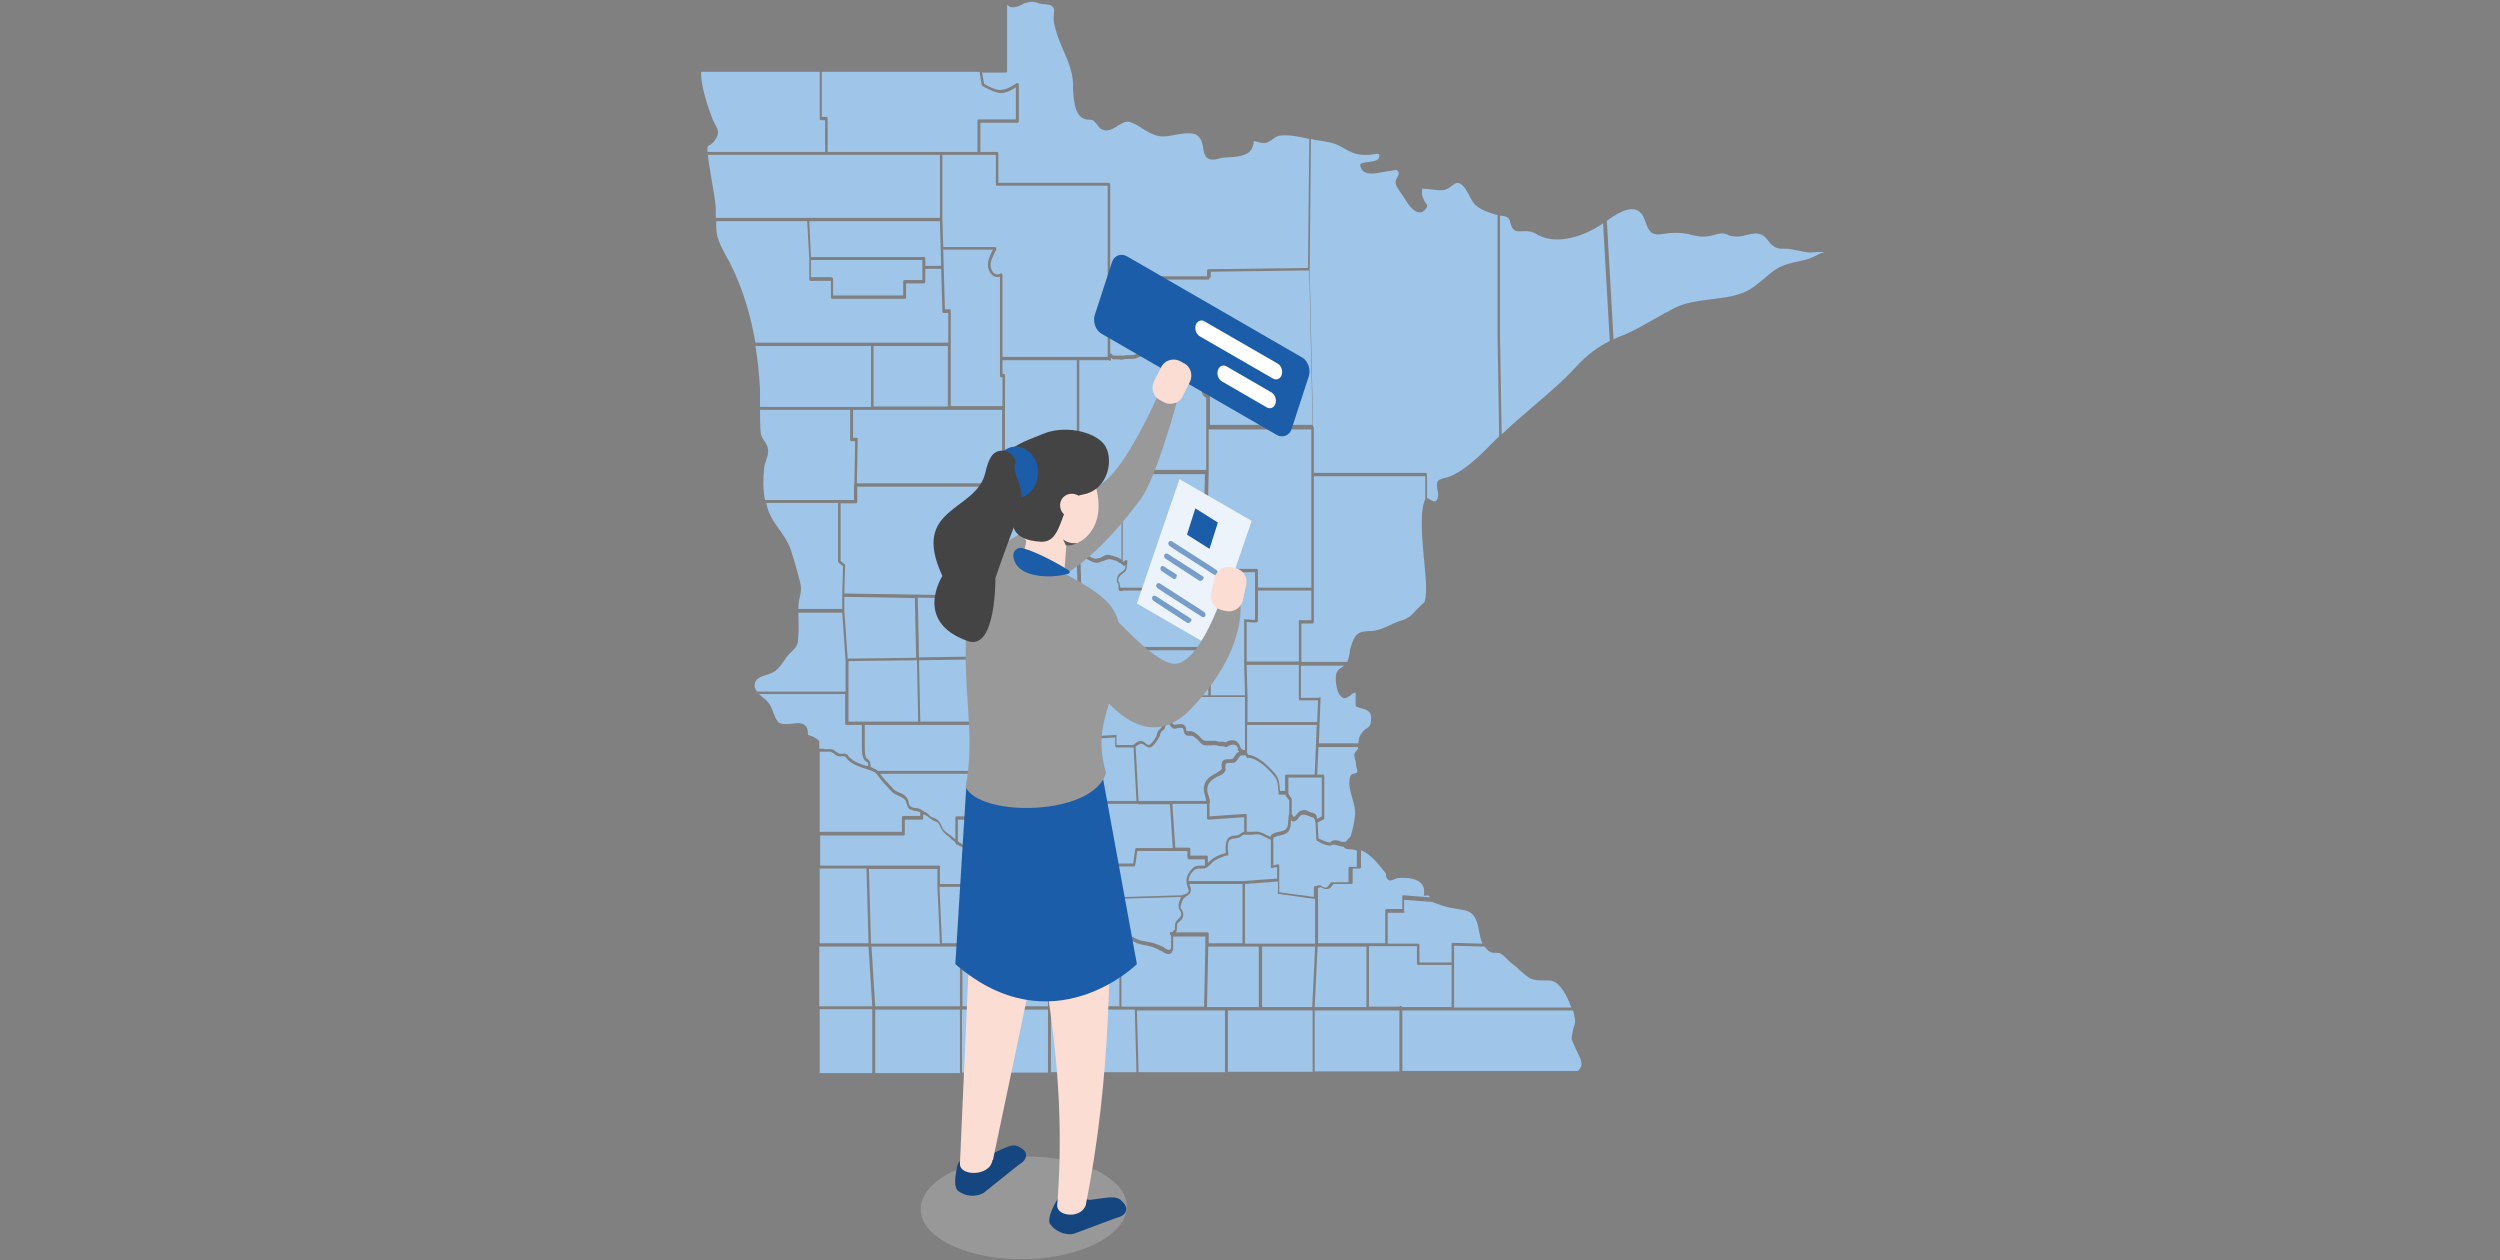<?xml version="1.0" encoding="UTF-8"?>
<svg xmlns="http://www.w3.org/2000/svg" version="1.1" xmlns:xlink="http://www.w3.org/1999/xlink" viewBox="0 0 599 302">
  <rect x="0" y="0" width="599" height="302" fill="#808080" stroke="none"/>
  <defs>
    <style>
      .cls-1 {
        fill: #15467f;
      }

      .cls-2 {
        fill: #9fc5e9;
      }

      .cls-3 {
        fill: #fff;
      }

      .cls-4 {
        fill: #444445;
      }

      .cls-5 {
        fill: #bbbdbf;
        fill-opacity: .4;
      }

      .cls-6 {
        fill: #fbddd3;
      }

      .cls-7 {
        fill: none;
      }

      .cls-8 {
        fill: #ecf3fb;
      }

      .cls-9 {
        fill: #779ecb;
      }

      .cls-10 {
        fill: #1c5da9;
      }

      .cls-11 {
        fill: #5a5b5c;
      }

      .cls-12 {
        clip-path: url(#clippath);
      }

      .cls-13 {
        fill: #99999a;
      }
    </style>
    <clipPath id="clippath">
      <rect class="cls-7" x="168" width="269" height="302"/>
    </clipPath>
  </defs>
  <!-- Generator: Adobe Illustrator 28.7.3, SVG Export Plug-In . SVG Version: 1.2.0 Build 164)  -->
  <g>
    <g id="Layer_1">
      <g class="cls-12">
        <g>
          <path class="cls-2" d="M202.3,143v3.4l.8,11.4,16.4-.2-.3-14.3-17-.3Z"/>
          <path class="cls-2" d="M206.9,172.9h13.1l-.3-14.7-16.4.2v14.5h3.7Z"/>
          <path class="cls-2" d="M197.7,28.8h-1c-.2,0-.3-.2-.3-.4v-11.2h-28.4c-.2,3.1,1.7,8.8,2.8,11.5.2.5.4.8.6,1.2.6,1.1,1.1,2-.1,3.7-.5.7-1,1-1.3,1.2-.4.2-.6.3-.5,1.6h28.2v-7.6h0Z"/>
          <path class="cls-2" d="M197.5,179.5c.5,0,1,0,1.6,0,.5,0,.8.3,1.2.6.3.2.6.4.9.5.1,0,.3,0,.5,0,.3,0,.5-.1.8,0,.5.1.6.3.8.6,0,0,.1.2.3.3,1.1,1.1,2.6,1.6,4,2,.1,0,.3,0,.4.1,0-.2,0-.5,0-.7,0-.2-.2-.2-.4-.4-.3-.2-.6-.4-.8-1-.3-.9-.3-1.8-.3-2.9v-4.9h-3.7c-.2,0-.3-.2-.3-.4v-7h-20.6c.3.3.7.7,1,.9.4.3.7.6,1,.9.7.8,1.1,1.8,1.4,2.7.3.8.6,1.5,1,2,.7.9,2.1.7,3.4.6,1.4-.2,2.7-.3,3.4.6.4.5.5,1.2.5,2.1.9.2,2,.7,2.7,1.5,0,0,0,.2,0,.3v1.5c.4,0,.7,0,1.1,0h0Z"/>
          <path class="cls-2" d="M196.4,226h11.7l-.5-17.9h-11.2v17.9Z"/>
          <path class="cls-2" d="M191.3,146.8v.3c0,1.7.1,3.3,0,5-.1,2.4-.3,2.7-1.5,3.9-.2.2-.4.4-.7.7-.5.5-.9,1.1-1.3,1.7-.6.9-1.2,1.7-2.1,2.4-.6.4-1.3.7-2.1.9-1.4.5-2.7.9-2.8,2.4,0,.6.2,1.1.6,1.6h21.2v-7.5l-.8-11.4h-10.5,0Z"/>
          <path class="cls-2" d="M218.1,194c-.6-.4-.7-1-.9-1.5-.1-.4-.2-.8-.5-1-.4-.4-.9-.6-1.4-.8-.6-.3-1.3-.6-1.8-1.2-.3-.3-.6-.6-.9-1-.6-.6-1.1-1.1-1.6-1.8l-.3-.4c-.3-.4-.5-.7-.7-.9h0c-.1,0-.2-.1-.3-.3-.2-.1-.5-.3-.8-.4-.5-.2-1-.3-1.5-.5-1.5-.5-3.1-1-4.3-2.2-.2-.2-.2-.3-.3-.4-.1-.2-.2-.3-.5-.4-.2,0-.4,0-.6,0-.2,0-.4.1-.7,0-.4,0-.8-.3-1.1-.6-.3-.2-.6-.4-.9-.5-.5,0-1,0-1.5,0-.4,0-.8,0-1.1,0v19.2h19.7v-3.4c0-.2.1-.4.3-.4h4.1v-.9c-.3-.1-.7-.2-1-.3-.5,0-.9-.1-1.3-.4h0Z"/>
          <path class="cls-2" d="M241.2,157.2l-.4-13.7-20.9-.3.3,14.3,21-.3Z"/>
          <path class="cls-2" d="M201.9,135.6l-1-.8c0,0-.1-.2-.1-.3v-14h-17.2c.1.4.2.9.3,1.3.6,1.9,1.6,3.4,2.7,4.9,1.1,1.5,2.2,3.1,2.9,5.1.6,1.8,1.1,3.6,1.6,5.4.2.6.3,1.3.5,1.9.5,1.8.3,2.9,0,4.1-.2.8-.3,1.6-.3,2.7h10.5v-3.4s0,0,0,0c0,0,0,0,0,0l.2-6.9h0Z"/>
          <path class="cls-2" d="M204.7,116.2h0s.2-10.5.2-10.5h-.9c-.2,0-.3-.2-.3-.4v-7.1h-21.6c0,2,0,4,.2,5.7.1.7.5,1.2.8,1.7.4.6.8,1.1.9,2,.2.9-.2,1.9-.5,2.9-.2.6-.4,1.1-.4,1.6-.3,2.6-.3,5.3.2,7.7h21.3v-3.6h0Z"/>
          <path class="cls-2" d="M199.3,66.5c.2,0,.3.2.3.4v3.9h16.8v-3.3c0-.2.1-.4.3-.4h4.3v-4.8h-26.7v4.1h4.9,0Z"/>
          <path class="cls-2" d="M302.2,200.1c-.7-.3-1.5-.2-2.3-.1h-.4c-.2,0-.4,0-.7,0,0,0-.2,0-.3,0,0,0,0,0-.2,0h0c0,0,0,0-.1,0-.3,0-.4,0-.7.3,0,0-.2.1-.3.2-.4.3-.9.3-1.3.4-.5,0-.9.1-1.3.4-.5.4-.5,2.4-.3,3.2,0,.1,0,.2,0,.3,0,0-.1.2-.2.2h-.4c-1.2.5-2.4.8-3.4,1.8-.1.1-.2.2-.4.4-.4.4-.8.8-1.4.9-.3,0-.6,0-.9,0-.5,0-1,0-1.5.4-.9.9-1.3,1.6-1.3,2.6h13.1l8.1-.6c0-.2,0-.5,0-.7,0-.7,0-1.4,0-2.1-.2,0-.5.1-.8.2-.1,0-.3,0-.4.1-.1,0-.2,0-.3-.1,0-.1,0-.3,0-.4,0-.3,0-.6,0-1,0-.1,0-.3,0-.4,0-.7,0-1.4,0-2.1,0-.4,0-.7,0-1.1s0-.6,0-1c0-.2,0-.4,0-.7-.5-.2-.9-.4-1.3-.6-.3-.2-.7-.3-1-.5h0Z"/>
          <path class="cls-2" d="M221.4,61.6c.2,0,.3.2.3.4v1.7h3.8l-.3-10.7h-31.3l.4,8.6h27Z"/>
          <path class="cls-2" d="M209.3,82.9h17.8v14.5h-17.8v-14.5Z"/>
          <path class="cls-2" d="M240.5,131.3s0,0,0,0l-.3-11.2v-3.5h-34.8v3.6c0,.2-.1.4-.3.4h-3.7v13.8l1,.8c0,0,.2.2.1.3l-.2,6.7,38.5.6-.3-11.5s0,0,0,0h0Z"/>
          <path class="cls-2" d="M208.7,97.4v-14.5h-27.7c.6,3.5.9,6.9,1.1,10.3,0,1.3,0,2.8,0,4.3h26.5Z"/>
          <path class="cls-2" d="M225.2,207.8v4h8.1v-6.8c-.4-.3-.8-.6-1.3-.9-.6-.5-1.2-1-1.8-1.3-.3-.1-.5-.3-.7-.4,0,0-.1,0-.2,0-.2,0-.3-.2-.3-.4h0c-.2-.3-.5-.5-.7-.7h-.1c-.3-.3-.5-.5-.8-.8-.6-.4-1.2-.9-1.6-1.5-.2-.3-.3-.6-.5-.9-.2-.4-.3-.7-.5-.9-.2-.2-.6-.4-.9-.5-.2,0-.4-.2-.6-.3-.3-.2-.6-.4-.8-.6-.1-.1-.3-.2-.4-.3-.2-.1-.4-.2-.6-.3,0,0-.2,0-.3-.1v.9c0,.2-.1.4-.3.4h-4.1v3.4c0,.2-.1.4-.3.4h-20v7.2h28.5c.2,0,.3.2.3.4h0Z"/>
          <path class="cls-2" d="M272.9,256.9h20.6v-14.8h-21.1s.4,14.8.4,14.8Z"/>
          <path class="cls-2" d="M251.8,256.9h20.5c0,0-.4-15-.4-15h-20.1s0,15,0,15Z"/>
          <path class="cls-2" d="M301.8,226.8h-12.3l-.3,14.5h4.5s0,0,0,0,0,0,0,0h7.9s0-14.5,0-14.5h0Z"/>
          <path class="cls-2" d="M268.2,230.5h-16.5v10.6h16.5s0-10.6,0-10.6Z"/>
          <path class="cls-2" d="M335.9,256.6h42.2c.4-.5.7-.8.8-1.3.2-1-.5-2.2-1-3.3-.3-.5-.5-1-.7-1.5-.2-.4-.3-.7-.4-.9-.3-.7-.3-.8,0-2.3.1-.7.3-1.2.4-1.6.2-.6.3-1,.1-1.9-.1-.5-.2-1.1-.4-1.7h-40.9c0,0,0,14.5,0,14.5Z"/>
          <path class="cls-2" d="M294.2,242v14.8h20.3v-14.7h-20.3Z"/>
          <path class="cls-2" d="M230.5,257h20.6v-15.1h-20.6s0,15.1,0,15.1Z"/>
          <path class="cls-2" d="M389,80.3c2.4-1,4.8-2.4,7.1-3.7,1.7-1,3.4-1.9,5.1-2.8,2.8-1.4,5.9-1.7,8.8-2.1,3.2-.4,6.2-.7,9-2.2,1.2-.7,2.4-1.7,3.5-2.6,1.2-1,2.4-2.1,3.7-2.8,1.4-.7,2.9-1.1,4.4-1.4.9-.2,1.9-.4,2.8-.7.8-.3,1.4-.6,2-.9.5-.3,1.1-.5,1.7-.7-.5-.1-1.1,0-1.8,0-.5,0-1,.1-1.4.1-1.1,0-2.3-.3-3.3-.5-.7-.1-1.4-.3-2.2-.4-.4,0-.8,0-1.1,0-.9,0-1.6,0-2.6-.8-.4-.3-.8-.8-1.1-1.2-.4-.5-.8-1-1.4-1.3-1.2-.6-2.4-.3-3.7,0-1.1.3-2.1.5-3.3.3-.6,0-1-.2-1.3-.4-.6-.2-1.1-.4-2-.2-.4,0-.8.2-1.2.3-.8.2-1.7.4-2.6.4-.9,0-1.5-.1-2.3-.3-.4,0-.7-.2-1.2-.3-2-.4-4.1-.4-6.6,0-2.6.4-3.1-1.2-3.7-2.8-.3-.9-.6-1.8-1.4-2.5-2.2-2-6.2.9-7.9,2.1l1.6,28.4c.8-.4,1.7-.8,2.6-1.1h0Z"/>
          <path class="cls-2" d="M315,256.7h20.3v-14.6h-20.3s0,14.6,0,14.6Z"/>
          <path class="cls-2" d="M196.4,257.1h12.6v-15.3h-12.6s0,15.3,0,15.3Z"/>
          <path class="cls-2" d="M268.2,229.8v-5.5c-.3-.1-.5-.3-.6-.5-.7-1.1-1.6-1.8-2.6-2.6l-.3-.2c-.4-.3-.8-.5-1.2-.8-.3-.2-.7-.4-1-.6-1.1-.7-2.3-1.1-3.5-1.4-.7-.2-1.4-.4-2-.7-.7-.3-1.4-1-2-1.5h-.2s0,0,0,0c-.2,0-.3-.2-.3-.4,0,0,0,0,0-.1-.9-.8-1.8-1.3-2.8-1.8v9c0,.2-.1.4-.3.4h-8v7.2l8-.7s0,0,0,0c0,0,0,0,0,0h16.8Z"/>
          <path class="cls-2" d="M224.6,212.2s0,0,0,0,0,0,0,0v-4h-16.4l.5,17.9h16.5l-.6-13.8h0Z"/>
          <path class="cls-2" d="M208.8,226.8l.9,14.3h20.3s0-14.3,0-14.3h-21.1Z"/>
          <path class="cls-2" d="M230.5,241.1h20.6s0-10.6,0-10.6l-8,.7c0,0-.2,0-.2-.1,0,0,0-.2,0-.3v-4.1h-12.3v14.4Z"/>
          <path class="cls-2" d="M209.7,257.1h20.3v-15.2h-20.3s0,15.2,0,15.2Z"/>
          <path class="cls-2" d="M259.6,216.1s0,0,0,0c0,0-.2,0-.2-.1h-3.3c.5.5.9.8,1.2.9.6.3,1.3.4,2,.6,1.2.3,2.5.7,3.6,1.5.3.2.6.4,1,.6.4.3.9.5,1.3.8l.3.2c1,.8,2,1.5,2.7,2.7.1.2.9.4,1.3.5.3,0,.6.2.8.2.4.2.7.4,1.1.5.9.5,1.7.9,2.7,1,1.3.2,2.9.5,4.3,1.3h.2c.6.5,1.4,1,1.8.7.2-.1.2-.5.2-.8s0-.6,0-.9c0-.5,0-1.1,0-1.7h0c-.2,0-.3-.2-.3-.4s.1-.4.3-.4h.3c0-.1.2-.2.3-.3.1-.1.2-.2.3-.3,0-.2,0-.4,0-.6,0-.3,0-.6.1-.9.2-.5.5-.8.8-1.1.5-.4.7-.7.6-1.3,0-.2,0-.3-.2-.5-.1-.2-.3-.4-.4-.8-.1-.7.2-1.8.6-2.6l-23.2.7c0,0-.1.1-.2.2h0Z"/>
          <path class="cls-2" d="M196.4,241.1h12.6s-.9-14.3-.9-14.3h-11.8v14.3Z"/>
          <path class="cls-2" d="M306.2,213.8v-2.6l-7.9.6v14.3h16.8v-10.7l-8.7-1.2c-.2,0-.3-.2-.3-.4h0Z"/>
          <path class="cls-2" d="M302.4,241.3h12s.7-14.5.7-14.5h-12.7v14.5Z"/>
          <path class="cls-2" d="M240.2,90.4h-.3c-.2,0-.3-.2-.3-.4v-23.7c-.7.2-1.7.1-2.4-1.1-1.1-1.8,0-3.8,0-3.9l.7-1.5h-11.9l.4,14.3h1.1c.2,0,.3.2.3.4v22.8h12.4v-7h0Z"/>
          <path class="cls-2" d="M241.1,130.9h12.4v-18.1h-12.7v7.3l.3,10.9Z"/>
          <path class="cls-2" d="M253.8,112h4.2v-25.7h-17.8v3.3h.3c.2,0,.3.2.3.4v22h13,0Z"/>
          <path class="cls-2" d="M308.7,190.2l.8,1.2c0,0,0,.1,0,.2v3.5c.2.2.3.4.4.6h0c.3,0,.5-.2.8-.6,0-.1.2-.2.3-.3.5-.6.8-.7,1.6-.7.4,0,.8.2,1.1.4.2,0,.4.2.5.2h.3c.8.3.9.5,1.1,1.5l1.1-.6v-9.3h-8v3.8h0Z"/>
          <path class="cls-2" d="M298.9,180.5c0,0,.1.2.2.3,0,0,0,.1,0,.1,0,0,0,0,.1,0,.1,0,.3,0,.4,0,1.6.5,3.1,1.5,4.8,3.3l.3.3c.5.5,1,1,1.3,1.6.4.8.5,1.6.6,2.4,0,.4,0,.7.1,1h1.2v-3.5c0-.2.1-.4.3-.4h6.8l.5-11.9h-16.7v6.8Z"/>
          <path class="cls-2" d="M265.7,86.3h-7.1v26.1c0,.2-.1.4-.3.4h-4.2v18.1h1.6s0,0,.1,0c.1,0,.3,0,.4.1.1,0,.2,0,.3.1,0,0,.1,0,.2.1.2.3.4.5.6.8.3.4.7.8.9,1.3,0-.4.3-.9.9-.8.6.1,1.2.4,1.7.7.9.5,1.7.9,2.5.5h.3c.9-.6,1.6-1,2.7-.6.2,0,.5.2.7.2.4.1.8.2,1.2.5h.2c.1.2.2.3.3.4v-21.2c0-.2.1-.4.3-.4h20v-17.3c-.6-.3-.9-.7-1-1.2-.2-.7.3-1.5.7-2.2h0c.3-.5.5-.9.4-1.2-.2-.3-.9,0-1.4.2-.3.1-.6.3-.8.3-.4,0-.7-.1-1-.4-.2-.2-.3-.5-.3-.7,0,0,0-.2,0-.2-.2-.1-.2-.1-.6.3-.1.1-.2.3-.4.4-.6.6-1.1.2-1.5-.2-.1,0-.2-.2-.3-.3-.4-.3-.8-.5-1.2-.7-.2-.1-.5-.2-.7-.3-.8-.5-.8-1.4-.8-2.2,0-.2,0-.5,0-.7,0-.2,0-.3,0-.4,0-.1,0-.2,0-.3,0-.1-.2-.2-.3-.3-.2-.2-.4-.3-.5-.6-.4-1.2-.5-1.2-1.7-1.3-1-.1-1.6.3-2.4.9l-.3.2c-1.2.8-2.4,1.6-3.8,1.6-.2,0-.4,0-.6,0-.2,0-.4,0-.6,0-.2,0-.4,0-.6.1-.3,0-.7.2-1.1,0-.2,0-.3,0-.5,0-.3,0-.6,0-.9,0-.2,0-.4-.2-.6-.4,0,0,0,0,0,0v.4c0,.2-.1.4-.3.4h0Z"/>
          <path class="cls-2" d="M241.4,172.9l.3-7h-.4c0,0-.2,0-.2-.1,0,0,0-.2,0-.3v-7.6c.1,0-20.9.3-20.9.3l.3,14.7h20.9,0Z"/>
          <path class="cls-2" d="M289.6,224v2h8.1v-14.2h-12.7c0,.1,0,.3.1.4.2.4.3.9.2,1.3-.1.7-.7,1.1-1.2,1.3,0,.2-.1.3-.3.3h-.1c-.4.5-.9,1.9-.8,2.4,0,.2.1.3.2.4.1.2.3.5.4.9.1,1.1-.4,1.6-.9,2-.3.2-.5.5-.6.8,0,.2,0,.4,0,.6,0,.3,0,.6-.1.9,0,.1-.1.2-.2.3h7.6c.2,0,.3.2.3.4h0Z"/>
          <path class="cls-2" d="M289,224.4h-7.9c0,.4,0,1,0,1.6,0,.3,0,.7,0,.9,0,.7-.2,1.2-.5,1.5-.2.1-.4.2-.6.2-.6,0-1.2-.4-1.8-.8h-.2c-1.3-.9-2.9-1.2-4.1-1.4-1.1-.2-2-.6-2.9-1.1-.3-.2-.7-.4-1.1-.5-.2,0-.4-.1-.7-.2-.2,0-.3,0-.5-.1v16.7h19.8s.3-14.8.3-14.8v-2h0Z"/>
          <path class="cls-2" d="M258.5,203.6c0-.1,0-.2,0-.3,0,0,.1-.1.2-.1h5v-6.8h-34.2v5.2c.3.2.5.4.8.5.7.3,1.3.9,1.9,1.4.3.3.7.6,1.1.8,0,0,0,0,0,0,0-.2.2-.3.3-.3.5-.2.9.4,1.2.8h0c.5.7.7.8,1.5,1,.2,0,.4,0,.6,0,.5,0,1,0,1.4.3.3.2.6.5.9.7.3.2.5.5.8.6.7.4,1.2.9,1.8,1.4.8.8,1.6,1.5,2.8,1.8h.2c1.8.4,3.4.7,5.1,1.7.4.2.8.4,1.1.6,1.3.7,2.6,1.3,3.8,2.6h4c0-.1-.8-11.8-.8-11.8h0Z"/>
          <path class="cls-2" d="M237.3,173.7h-30.1v5c0,1,0,1.8.2,2.6,0,.3.3.4.5.6.2.2.5.4.6.8.1.4.1.8.1,1.1.2,0,.3.1.5.2.5.2.9.4,1.2.7h27v-10.9Z"/>
          <path class="cls-2" d="M269.3,134.5c.1,0,.2-.1.3-.2,0-.1.3-.2.4,0,.1,0,.2.3.1.4,0,.3,0,.6-.1.8,0,.5,0,1.1-.6,1.6-.2.2-.4.3-.6.5-.3.2-.5.4-.7.7,0,.2-.2.5-.2.7,0,.1,0,.2,0,.2,0,0,.2.2.3.4,0,.2.1.6.2.9,0,0,0,.2,0,.3h19.2l-.7-18.6c0-.1,0-.2,0-.3,0,0,.1-.1.2-.1h1.4l.2-8.2h-19.7v21h0Z"/>
          <path class="cls-2" d="M258,134.5c-.2-.7-.6-1.2-1.1-1.8-.2-.2-.4-.5-.6-.7,0,0-.2,0-.3,0-.2,0-.3-.1-.4-.1,0,0,0,0,0,0h-14.5l.7,25.6h16.9l-.7-22.8Z"/>
          <path class="cls-2" d="M229.3,195.6h7.9v-10.2h-26.3c0,.1.2.3.3.4l.3.4c.5.6,1,1.2,1.5,1.7.3.3.6.6.9,1,.4.5,1,.8,1.6,1,.5.2,1.1.5,1.5.9.4.4.6.9.7,1.4.1.5.2.9.6,1.1.3.2.7.3,1.1.3.5,0,1.1.2,1.6.6.1.1.3.2.5.3.2,0,.5.2.7.4.2.1.3.3.4.4.2.2.4.4.7.5.2,0,.3.2.5.2.4.2.8.3,1.1.7.3.3.5.8.7,1.2.1.3.2.5.4.8.4.5.9.9,1.5,1.3.3.2.6.4.9.7h.1c.1.2.3.3.4.4v-5.1c0-.2.1-.4.3-.4h0Z"/>
          <path class="cls-2" d="M240.2,98.2h-35.8v6.7h.9c0,0,.2,0,.2.1,0,0,0,.2,0,.3l-.2,10.5h34.8v-17.6h0Z"/>
          <path class="cls-2" d="M242.1,165.2c0,0,.2,0,.2.1,0,0,0,.2,0,.3l-.4,7.4h12.3c.2,0,.3.2.3.4v3.4c0,0,12.8-.7,12.8-.7,0,0,.2,0,.2.1,0,0,0,.2,0,.3v2h4s0,0,0,0c.1,0,.2-.2.4-.3.5-.4,1-.8,1.8-.6.3,0,.5.3.8.5.3.2.6.5.8.4.5-.1,1.5-1.5,1.8-2.2,0-.1,0-.3.1-.4,0-.3.2-.6.4-.9.2-.2.3-.3.4-.4.2-.2.4-.3.4-.8,0-.1,0-.3.2-.3,0,0,0,0,0,0,0-.5-.7-1.2-1-1.6h0c-.1-.2-.3-.3-.4-.5-.4-.5-.7-.8-1.1-1.6-.3-.6-.3-.8-.3-1.3,0-.1,0-.2,0-.4,0-.5-.2-1-.6-1.4-.2-.3-.4-.4-.6-.6-.4-.3-.9-.7-1-1.6,0-.7.2-1.1.4-1.4.1-.2.2-.4.2-.6,0-.2-.5-.7-.7-1-.2-.2-.3-.4-.4-.5-.3-.4-.6-.9-.9-1.5-.6-1.2-.9-1.2-2-1.2,0,0,0,0,0,0s0,0,0,0c0,0,0,0-.1,0h-.4c0,0-.1,0-.2,0h-28v7.2c0,0,.3,0,.3,0Z"/>
          <path class="cls-2" d="M225.2,37.1h-55.6c.2,2,.6,4,.9,6,.4,2.2.8,4.4,1,6.7,0,.8,0,1.6,0,2.4h53.7v-15.1h0Z"/>
          <path class="cls-2" d="M296.7,179.4c-.2-.4-.4-.8-.7-.9-.7-.2-1.4,0-2.1.5-.1,0-.2,0-.3,0-.3-.2-.6-.2-.9-.2-.2,0-.5,0-.8-.1-.7-.2-1.2-.2-1.9-.1-.3,0-.6,0-.9,0-.9,0-1.3-.4-1.7-.9-.2-.2-.4-.5-.7-.7-.5-.4-.9-.7-1.2-.7-.1,0-.3,0-.5,0-.3,0-.6,0-.9-.2-.3-.2-.4-.7-.5-1,0-.2,0-.4-.1-.5-.2-.2-.3-.2-.6-.2,0,0-.2,0-.2,0-.3,0-.5,0-.7.1-.5.2-1,.2-1.6-.6,0-.1-.2-.3-.3-.5-.3-.6-.5-.7-.7-.6,0,.3.1.6,0,.9,0,.2-.1.3-.2.3-.1.7-.4.9-.7,1.1-.1,0-.2.2-.3.3-.1.1-.2.4-.2.6,0,.2-.1.4-.2.5-.3.6-1.4,2.4-2.2,2.6,0,0-.1,0-.2,0-.4,0-.8-.3-1.1-.5-.2-.2-.5-.3-.6-.4-.5-.1-.9.2-1.3.5,0,0-.2.1-.3.2l.7,13h16.2c0-.3-.1-.6-.2-1-.2-.8-.5-1.7-.3-2.5.3-1.7,1.5-2.4,2.6-3h.1c.1-.1.3-.2.4-.3.3-.2.6-.3.9-.6.2-.2.3-.3.3-.3,0,0,0,0,0,0,0-.1-.1-.4-.1-.7,0-.5,0-.9.3-1.2.4-.4.9-.4,1.4-.4.2,0,.4,0,.6,0,.4,0,.6-.4.9-.8.2-.4.5-.8,1-1-.2-.2-.3-.5-.4-.7h0Z"/>
          <path class="cls-2" d="M254.1,173.7h-16.2v21.9h16.6l-.5-21.9Z"/>
          <path class="cls-2" d="M227.1,75h-1c-.2,0-.3-.2-.3-.4l-.3-10.2h-3.8v3.1c0,.2-.1.4-.3.4h-4.3v3.3c0,.2-.1.4-.3.4h-17.4c-.2,0-.3-.2-.3-.4v-3.9h-4.9c-.2,0-.3-.2-.3-.4v-4.9l-.5-9h-21.8c0,1.3,0,2.5.3,3.7.4,1.5,1.2,3,2,4.5.3.5.6,1.1.9,1.6,3.3,6.5,5.1,13,6.2,19.3h46.2v-7.1h0Z"/>
          <path class="cls-2" d="M264.1,191.9h8.2l-.7-12.8h-4.1c-.2,0-.3-.2-.3-.4v-2l-12.4.7.4,18.1h8.7v-3.3c0-.2.1-.4.3-.4h0Z"/>
          <path class="cls-2" d="M272.7,192.6h-8.2v14.3h7l.5-3.4c0-.2.2-.3.3-.3h8.7l-.7-10.5h-7.5,0Z"/>
          <path class="cls-2" d="M225.8,52.6l.2,6.6h12.4c.1,0,.2,0,.3.2,0,.1,0,.3,0,.4l-1,2.1c0,0-.8,1.6,0,3,.8,1.4,2,.7,2.1.6,0,0,.2,0,.3,0,0,0,.1.2.1.3v19.7h25.2v-41h-26.5c-.2,0-.3-.2-.3-.4v-7h-12.8v15.5h0Z"/>
          <path class="cls-2" d="M284.8,205.8c-.2,0-.3-.2-.3-.4v-1.5h-12l-.5,3.4c0,.2-.2.3-.3.3h-7.5c-.2,0-.3-.2-.3-.4v-3.3h-4.7l.7,11.3,23.5-.7c0-.1.2-.2.3-.2h0c.4,0,1.1-.4,1.1-.8,0-.2,0-.5-.2-.8,0-.2-.2-.5-.2-.7-.4-1.7.2-2.8,1.4-4,.6-.6,1.3-.6,1.9-.6.3,0,.5,0,.7,0,0,0,.2,0,.3,0v-1.5h-3.9Z"/>
          <path class="cls-2" d="M276.7,167.8c0,.2,0,.3,0,.4,0,.4,0,.5.3,1,.3.7.6,1,1,1.4.1.1.2.3.4.4h0c.2.3.5.6.7,1,.8-.5,1.3.3,1.5.8,0,.1.2.3.2.4.5.6.6.5,1,.4.2,0,.5-.1.8-.1,0,0,.2,0,.2,0,.4,0,.7,0,1.1.4.2.3.3.6.3.8,0,.3,0,.4.2.5.1,0,.3,0,.5,0,.2,0,.4,0,.6,0,.5.1,1.1.6,1.4.8.3.3.6.5.8.8.4.4.6.7,1.3.7h0c.3,0,.6,0,.9,0,.7,0,1.3-.1,2.1.2.2,0,.4,0,.6,0,.3,0,.7,0,1,.2.8-.5,1.6-.7,2.4-.4.6.2.9.8,1.1,1.3.2.4.3.7.6.8,0,0,.1,0,.2.1.1,0,.3,0,.4,0v-12.7h-21.7c0,.2,0,.3,0,.5Z"/>
          <path class="cls-2" d="M270.1,156.4c0,0,.1,0,.2.2,0,0,0,.2.2.3,0,.1.1.3.2.4,1,0,1.6.1,2.3,1.6.3.6.6,1.1.9,1.4,0,.1.2.3.4.4.5.5,1,1,.9,1.7,0,.4-.2.7-.4,1-.2.3-.3.5-.3.9,0,.6.3.8.7,1.1.2.2.5.4.8.7.1.2.2.4.3.5h13.2v-10.8h-19.8c.1.3.3.6.4.7h0Z"/>
          <path class="cls-2" d="M268.4,141.6s0,0,0,0c0,0-.1,0-.2-.1-.1,0-.2-.2-.2-.4s0,0,0-.1c0-.1,0-.3,0-.4,0-.2,0-.6-.1-.7,0,0,0,0,0-.1-.1-.1-.3-.3-.3-.7,0-.4.1-.9.3-1.2.2-.5.6-.7.9-.9.2-.1.3-.2.5-.4.3-.3.3-.6.4-1.1,0,0,0,0,0-.1,0,0,0,0-.1,0,0,.1-.2.2-.3.2s-.3-.2-.3-.3c-.2-.1-.5-.3-.6-.4h-.2c-.3-.4-.7-.5-1-.6-.2,0-.5-.1-.7-.2-.9-.3-1.4,0-2.3.4h-.3c-1.1.7-2.1.2-3-.3-.5-.3-1-.6-1.5-.7-.1,0-.2,0-.3.6,0,.3,0,.5-.2.7l.7,22.5h10.6s0,0,0-.1c-.4-.2-.6-.7-.7-1.1,0,0,0-.2-.1-.3-.2,0-.3-.2-.3-.4s.1-.4.3-.4h0c0,0,.2,0,.2,0h20.2v-5.8h-1.5c0,0-.2,0-.2-.1,0,0,0-.2,0-.3l.2-7.3h-19.2c0,0-.1.1-.2.1h0Z"/>
          <path class="cls-2" d="M289.4,122.1c0,.2-.1.4-.3.4h-1.4l.5,13.8h12.9c.2,0,.3.2.3.4v4.1h12.8v-37.9h-24.6v10.3l-.2,8.9Z"/>
          <path class="cls-2" d="M289.4,196.3c0,0-.2,0-.2-.1,0,0,0-.2,0-.3v-3.3h-8.3l.7,10.5h3.3c.2,0,.3.2.3.4v1.5h3.9c.2,0,.3.2.3.4v1.4c0,0,.2-.2.2-.2.1-.1.2-.3.4-.4,1.1-1,2.3-1.4,3.6-1.8h.1c-.1-1.1-.1-3.1.7-3.7.5-.4,1-.5,1.5-.5.4,0,.8-.1,1.1-.3.1,0,.2-.2.3-.2.2-.2.4-.3.8-.4v-3.5c0,0-8.6.6-8.6.6h0Z"/>
          <path class="cls-2" d="M306.4,190c-.1-.5-.2-.9-.2-1.4,0-.8-.2-1.5-.5-2.1-.3-.5-.8-1-1.2-1.5l-.3-.3c-1.6-1.7-3.1-2.7-4.6-3.1,0,0-.1,0-.2,0-.2,0-.3,0-.5,0-.2,0-.3-.3-.3-.4,0,0,0,0,0-.1,0,0-.1,0-.2-.1-.2-.2-.2-.2-.3,0,0,0-.2.1-.2,0-.6-.1-.9.2-1.2.7-.3.5-.6,1-1.3,1.1-.2,0-.5,0-.7,0-.4,0-.8,0-1,.2,0,.1-.1.3-.1.6,0,.2,0,.3,0,.4.2.5,0,.8-.5,1.3-.3.3-.7.5-1,.6-.1,0-.3.1-.4.2h-.1c-1,.6-2,1.2-2.3,2.5-.1.6,0,1.4.3,2.1.1.5.3,1,.3,1.4,0,.1,0,.3-.1.3v3.2l8.7-.6c0,0,.2,0,.2.1,0,0,0,.2,0,.3v3.9c0,0,0,0,0,0,.2,0,.4,0,.6,0h.4c.8,0,1.7-.2,2.5.2.4.1.7.3,1.1.5.4.2.8.4,1.1.5.1-.4.4-.7.9-.9.4-.1.7-.2,1.1-.3.4,0,.7-.2,1.1-.3.7-.3.8-.4,1.1-1.4,0-.3,0-.7.1-1.1,0-.5,0-1.1.2-1.6,0,0,0,0,0,0v-3.1c0,0-.9-1.2-.9-1.2,0,0,0-.1,0-.2h0s-1.4,0-1.4,0c-.1,0-.3-.1-.3-.3h0Z"/>
          <path class="cls-2" d="M289.8,66.6c0,.2-.1.4-.3.4h-23.5v17.6c.1,0,.3.2.4.3.1.1.3.3.4.3.2,0,.5,0,.7,0,.2,0,.4,0,.6,0,.3,0,.6,0,.9,0,.2,0,.4,0,.7-.1.3,0,.5,0,.7,0,.2,0,.3,0,.5,0,1.3,0,2.4-.7,3.5-1.5l.3-.2c.9-.6,1.6-1.1,2.8-1,1.3.2,1.6.3,2.2,1.7,0,.1.2.2.3.3.1.1.3.3.4.5.2.4.2.5.2.8,0,0,0,.2,0,.3,0,.3,0,.5,0,.8,0,.8,0,1.2.4,1.5.2.1.5.2.7.3.4.2.8.4,1.3.7.1.1.3.2.4.3.5.4.6.5.8.2,0,0,.2-.2.3-.3.3-.4.8-1,1.4-.4.2.1.2.4.3.6,0,.2,0,.3.2.4.2.2.4.2.6.2.1,0,.4-.1.7-.2.7-.3,1.6-.7,2.1,0,.5.7,0,1.6-.4,2h0c-.3.6-.7,1.3-.6,1.7,0,.3.3.5.9.7.1,0,.2.2.2.4v6.9h24.6l-.8-37-23.6.3v1.3h0Z"/>
          <path class="cls-2" d="M242.8,222.8c0-.2.1-.4.3-.4h8v-9s0,0,0,0c-.4-.2-.8-.4-1.2-.6-1.6-.9-3.2-1.2-5-1.6h-.2c-1.3-.3-2.2-1.1-3-1.9-.5-.5-1-1-1.7-1.4-.3-.2-.6-.5-.9-.7-.3-.3-.6-.5-.9-.7-.3-.2-.7-.2-1.2-.2-.2,0-.5,0-.7,0-.9-.2-1.3-.4-1.9-1.1h0c-.3-.5-.5-.7-.6-.7,0,0,0,0,0,.3,0,0,0,0,0,0v7.3c0,.2-.1.4-.3.4h-8.4l.6,13.5h17v-3.2h0Z"/>
          <path class="cls-2" d="M288.3,137l.2,4.1s0,0,0,0c0,0,0,0,0,0l-.2,7.3h1.5c.2,0,.3.2.3.4v17.8h8.2l-.2-7.6s0,0,0,0c0,0,0,0,0,0v-10.3c0-.1,0-.2,0-.3,0,0,.2-.1.2,0,.9,0,2,.2,2.4.1v-11.4h-12.5Z"/>
          <path class="cls-2" d="M198,28c.2,0,.3.2.3.4v8h35.9v-7.4c0-.2.1-.4.3-.4h8.9v-7.7c-.7.5-2.2,1.4-3.6,1.4s-4.3-1.6-4.4-1.7c0,0-.1-.1-.2-.3l-.5-3.1h-37.8v10.8h1,0Z"/>
          <path class="cls-2" d="M298.9,167s0,0,0,0v6h16.7l.2-5.2h-4.3c-.2,0-.3-.2-.3-.4v-8.1h-12.5l.2,7.6s0,0,0,0h0Z"/>
          <path class="cls-2" d="M316.2,167c0,0,.2,0,.2.1,0,0,0,.2,0,.3l-.4,10.7h9.5s0,0,0,0c0-.7,0-1.4.8-2.5.4-.6.9-.9,1.2-1.1.6-.4.9-.7,1-1.9.2-2.2-.9-2.5-2.3-2.9-.4-.1-.8-.2-1.2-.4-.1,0-.2-.2-.2-.3,0-.6,0-1.2,0-1.8,0-.4,0-.8,0-1.3-.6.1-1,.5-1.4.8-.7.5-1.4,1.1-2.4-.2-.8-1-1.2-4-.8-5.2.3-.8.9-1.2,1.4-1.5.2,0,.3-.2.4-.3h-10.3v7.7h4.4,0Z"/>
          <path class="cls-2" d="M319.4,202.3c-.5.8-2.6-.1-3.8-.8-.1,0-.2-.2-.2-.3l-.2-4.1c0,0-.1-.1-.1-.2v-.3c-.1-.4-.3-.7-.7-.8h-.3c-.2-.2-.4-.3-.6-.3-.3-.1-.6-.3-1-.3-.6,0-.7,0-1.2.5,0,0-.2.2-.2.3-.3.4-.7.9-1.4.8-.1,0-.2,0-.3-.2v-.2c0,0-.1.2-.1.3,0,.4,0,.8-.1,1.3-.3,1.1-.5,1.5-1.5,1.9-.4.1-.8.2-1.1.3-.4,0-.7.2-1,.3-.6.2-.6.5-.5,1.5,0,.3,0,.7,0,1.1s0,.8,0,1.2c0,.7,0,1.3,0,2,0,.1,0,.3,0,.4,0,.2,0,.5,0,.7.4-.1.8-.3,1.1-.3s.3.2.3.4c0,.8,0,1.7,0,2.6,0,.3,0,.6,0,.9,0,0,0,.1,0,.2v2.6l8.3,1.1v-1.9s0,0,0-.1c0,0,0-.1,0-.2h0c0-.2.1-.4.3-.4s.1,0,.2,0c0,0,0,0,.1,0,.2,0,.4-.2.6-.2.3,0,.6.1.8.3.1,0,.3.2.4.2.7.2.8,0,1.2-.5.1-.2.3-.4.4-.6,0,0,.1-.1.2-.1h4.1v-3.3c0-.2.1-.4.3-.4h1.7v-3.9c-.5-.2-1-.3-1.6-.3-.9,0-1.4-.2-1.5-.6l-1.1-.2c-.7-.3-1.8-.5-2-.1h0Z"/>
          <path class="cls-2" d="M315.8,185.6h1.2c.2,0,.3.2.3.4v10c0,.1,0,.3-.2.3l-1.4.8.2,3.8c1.4.7,2.7,1.1,2.9.9.6-.9,2.3-.3,2.6-.1h1c.2-.2.5-.5.7-.8.2-.2.4-.4.5-.5.5-1.5,1-3.8,1.1-5.4,0-1.1-.3-2.5-.7-3.8-.5-1.7-1-3.5-.5-5.1.2-.6.7-.7,1.1-.8.3,0,.4-.1.5-.2.2-.5.1-.7,0-.9,0-.2-.2-.5-.2-1,0-.3,0-.7-.2-1.1-.1-.4-.2-.8-.2-1.2,0-.4.2-.7.5-1,.2-.2.3-.4.4-.6,0-.1,0-.2,0-.3h-9.5l-.3,6.7h0Z"/>
          <path class="cls-2" d="M360,103.9c2.4-2.3,4.9-4.4,7.2-6.4,3.5-3,7.2-6.1,10.5-9.7,2.7-2.9,5.2-4.7,8-6.1l-1.6-28.2c-4.4,3.1-10.9,5.2-15.4,2.9-.2,0-.4-.2-.5-.3-.8-.4-1.2-.6-2.3-.7-.3,0-.6,0-.9,0-.8,0-1.7.2-2.3-.4-.5-.4-.6-1-.8-1.5-.1-.5-.2-1-.6-1.3-.4-.4-.9-.4-1.5-.5-.1,0-.3,0-.4,0v28.4l.4,23.9h0Z"/>
          <path class="cls-2" d="M239.9,21.5c1.6,0,3.7-1.6,3.7-1.6,0,0,.2,0,.3,0,0,0,.2.2.2.3v8.8c0,.2-.1.4-.3.4h-8.9v7h4c.2,0,.3.2.3.4v7h26.5c.2,0,.3.2.3.4v22h23.2v-1.3c0-.2.1-.4.3-.4l23.9-.3.3-30.9c-2.2-.5-4.9-1.1-7.1-.8-.6.1-1.1.4-1.6.8-.5.3-.9.7-1.6.9-.7.2-1.4,0-2.1-.2-.3,0-.6-.2-.9-.2-.1,3.5-3.3,3.7-5.9,3.9-.9,0-1.7.1-2.4.3-1.4.4-2.3.3-2.9-.2-.6-.5-.8-1.4-.9-2.3-.2-1.1-.4-2.3-1.5-3.1-1.1-.8-3.7-.4-5.7,0-1,.2-1.8.3-2.4.3h0c-1.9,0-3.5-1-5-1.9-.7-.5-1.5-1-2.3-1.3-1.3-.6-1.7-.4-3.2.4h-.1c-.2.2-.4.3-.5.4-1.2.7-2.2,1.3-3.6.7-.4-.2-.8-.6-1.1-1.1-.5-.6-.9-1.2-1.6-1.2-3.8.2-4-4.2-4.2-7.4,0-.5,0-1,0-1.4-.2-3-1.3-5.6-2.4-8-.9-2.1-1.8-4.3-2.2-6.7-.1-.7,0-1.2,0-1.8.1-.8.2-1.3-.4-1.9-.4-.4-1.1-.4-1.8-.5-.4,0-.7,0-1-.1-.2,0-.4-.1-.6-.2-1.2-.3-1.5-.4-2.9,0-.3,0-.6.2-.9.4-1.1.5-2.6,1.2-3.6,0v15.9c0,.2-.1.4-.3.4h-5.7l.5,2.7c.5.3,2.6,1.5,4,1.5h0Z"/>
          <path class="cls-2" d="M314.8,102.4h0v10.9h26.8c.2,0,.3.2.3.4v5.7c.3,0,.6.2.9.4.8.4,1.2.6,1.6-.3.3-.7.2-1.4,0-2.1-.1-.7-.2-1.3,0-1.9.2-.5.7-.7,1.5-.9,4.1-.9,8.3-5,11.6-8.4.6-.6,1.2-1.2,1.7-1.7l-.4-24.5v-28.5h-.2c-1.6-.5-3.7-1.1-5.1-2.4-.7-.7-1.1-1.5-1.5-2.3-.4-.7-.7-1.4-1.2-2-1.4-1.5-2-1-2.9-.3-.5.4-1.1.8-1.8,1-.9.2-1.9,0-3.1-.1-.8-.1-1.5-.2-2.2-.2-.3,1.2,0,2.4,1.1,3.9,0,.1.1.3,0,.5-.6,1.1-1.3,1.3-1.7,1.3-1.1,0-2.2-1.1-2.9-2.2-.2-.3-.6-.9-1-1.5-1.1-1.6-1.8-2.6-1.9-3.2-.1-.6.1-1.1.4-1.5.3-.6.5-.9.2-1.4-.3-.5-.8-.4-1.5-.2-.2,0-.5.1-.7.1-.3,0-.7.1-1.3.2-2.1.4-5.1,1.1-5.6-1.6,0-.2,0-.3.2-.4.4-.2,1-.3,1.8-.4,1-.1,2.3-.3,2.5-1,.2-.5.1-.7,0-.8-.2-.3-1.1,0-1.5,0-.3,0-.5.1-.7.1-2.8.2-4.3-.4-6.8-1.9-1.7-1-3.4-1.2-5.1-1.5-.7-.1-1.5-.2-2.2-.4l-.3,31.1.8,37.8h0Z"/>
          <path class="cls-2" d="M311.5,148.6h2.7v-7.1h-12.8v7.2c0,.1,0,.2-.1.3,0,.1-.3.3-2.6,0v9.5h12.5v-9.6c0-.2.1-.4.3-.4h0Z"/>
          <path class="cls-2" d="M314.8,114.1v34.9c0,.2-.1.4-.3.4h-2.7v9.2h11c.3-.6.4-1.4.6-2.2,0-.5.1-1,.3-1.5,1-3.5,2.2-3.5,4.2-3.7.4,0,.9,0,1.5-.1,1.2-.2,2.3-.7,3.4-1.2.9-.4,1.8-.9,2.9-1.2,1.8-.5,2.5-1.3,3.5-2.4.6-.6,1.2-1.3,2.1-2,.7-2.2.3-6.1,0-9.1,0-.7-.1-1.3-.2-1.8v-.4c-.3-3.5-1-10.7.4-13.4v-5.5h-26.5Z"/>
          <path class="cls-2" d="M336.6,218.3c0,.2-.1.4-.3.4h-3.8v7.4h7.3c.2,0,.3.2.3.4v4.1h7.7v-4.3c0-.1,0-.2,0-.3,0,0,.1-.1.2-.1l7.2.2c-.4-.9-.6-1.9-.8-2.9-.4-2.3-.9-4.5-3.4-5.1-.6-.1-1.2-.2-1.8-.3-1.2-.2-2.4-.4-3.6-.8-.3-.1-.6-.2-.8-.3-.5-.2-1-.3-1.6-.6l-6.8-.5v2.9h0Z"/>
          <path class="cls-2" d="M347.8,231.2h-8c-.2,0-.3-.2-.3-.4v-4.1h-11.5v14.5h7.3c0-.1.2-.2.3-.2s.2.1.3.3h11.9s0-10.1,0-10.1h0Z"/>
          <path class="cls-2" d="M348.4,230.9v10.5h28.1c-.8-2.2-2-4.6-3.5-5.8-1-.8-2-.7-3.2-.7-1,0-2,0-3-.4-.8-.4-1.7-1.2-2.6-2-.6-.6-1.3-1.2-1.9-1.6-.4-.3-.8-.7-1.2-1.1-.5-.5-1-1-1.5-1.3-.3-.2-.8-.2-1.2-.2-.5,0-1.1,0-1.5-.3-.5-.3-.9-.8-1.2-1.2l-7.3-.2v4.3Z"/>
          <path class="cls-2" d="M327.7,226h4.2v-7.8c0-.2.1-.4.3-.4h3.8v-2.9c0-.1,0-.2,0-.3,0,0,.1-.1.2-.1l6.4.5c-.2-.4-.4-.6-1.1-.4-.1,0-.2,0-.3,0,0,0-.1-.2,0-.3.1-1,0-1.8-.5-2.4-1.1-1.5-3.7-1.7-5.8-1.5-.2,0-.4.1-.6.2-.5.2-1.1.5-1.5.3-.7-.4-.7-.8-.7-1.2,0-.2,0-.3-.1-.5-1.9-2.4-3.7-4.6-5.9-5.5v4c0,.2-.1.4-.3.4h-1.7v3.3c0,.2-.1.4-.3.4h-4.3c-.1.2-.2.3-.3.4-.3.4-.6.8-1.2.8s-.3,0-.5,0c-.2,0-.4-.2-.5-.2-.2-.1-.4-.2-.5-.2-.1,0-.3,0-.5.1,0,0-.1,0-.2,0v13.3h12Z"/>
          <path class="cls-2" d="M327.4,226.8h-11.7l-.7,14.5h12.4s0-14.5,0-14.5Z"/>
          <path class="cls-10" d="M305.9,104.2l-41.9-24.2c-1.5-.8-2.2-2.9-1.7-4.5l4.1-12.6c.5-1.7,2.2-2.3,3.6-1.5l41.9,24.2c1.5.8,2.2,2.9,1.7,4.5l-4.1,12.6c-.5,1.7-2.2,2.3-3.6,1.5Z"/>
          <path class="cls-3" d="M305,90.7l-17.5-10.1c-.9-.5-1.3-1.7-1-2.7h0c.3-1,1.3-1.4,2.1-.9l17.5,10.1c.9.5,1.3,1.7,1,2.7h0c-.3,1-1.3,1.4-2.1.9Z"/>
          <path class="cls-3" d="M303.5,97.6l-10.7-6.2c-.9-.5-1.3-1.7-1-2.7h0c.3-1,1.3-1.4,2.1-.9l10.7,6.2c.9.5,1.3,1.7,1,2.7h0c-.3,1-1.3,1.4-2.1.9Z"/>
          <path class="cls-13" d="M244.5,140.2s10.3,4.3,28.8-20.6c3.7-5,8.6-23,8.6-23l-4.4-2s-6.7,15.3-12.2,20.2c-7.4,6.6-27.5,15.5-28.4,18.8-.9,3.3,7.7,6.5,7.7,6.5Z"/>
          <path class="cls-5" d="M270,289c.1,6.8-10.9,12.5-24.5,12.7-13.7.2-24.8-5.1-24.9-11.9-.1-6.8,10.9-12.5,24.5-12.7,13.7-.2,24.8,5.1,24.9,11.9Z"/>
          <path class="cls-1" d="M231,277.6l5.8-.7c3.9-1.8,5.7-3.1,7.4-2.1l.5.3c1.7,1,1.5,2.8-.5,3.9l-8.5,6.8c-2,1.2-4.7.8-6.3-.6,0,0-1-.9-.3-4.5.4-2.1.3-2.1,1.8-3.1Z"/>
          <path class="cls-6" d="M237.8,277.9c-.5,4-7.8,4-7.8,1l4.1-92.5,24.5-6.9-20.7,98.5h0Z"/>
          <path class="cls-1" d="M255.4,286.4l5.7,1.1c4.2-.5,6.4-1.2,7.7.3l.4.4c1.3,1.5.6,3.1-1.7,3.6l-10.2,3.8c-2.2.5-4.7-.7-5.8-2.5,0,0-.6-1.1,1.1-4.4,1-1.8.9-2,2.7-2.3h0Z"/>
          <path class="cls-6" d="M260.1,288.9c-1.3,3.2-6.9,2.5-6.8-.1,2.6-32.1-3.4-62.3-11.2-91.8l23.5-2.5c.9,34.5.6,64-5.5,94.5h0Z"/>
          <path class="cls-10" d="M264.2,186.1l8.2,44.9s-20.3,20.1-43.5,0l2.6-42.2,32.8-2.7Z"/>
          <path class="cls-6" d="M256.9,118.1c.9,7.3-1.6,13.6-5.7,14.1s-8.2-4.9-9.1-12.2,1.6-13.6,5.7-14.1,8.2,4.9,9.1,12.2Z"/>
          <path class="cls-6" d="M262.8,124.4c-1.7,6.1-8.3,8.3-12.1,4.3-3.8-4-5.5-12.1-3.8-18.2,1.7-6.1,6.3-7.8,10.1-3.8,3.8,4,7.5,11.7,5.8,17.8h0Z"/>
          <path class="cls-6" d="M248.1,141.9h-.7c-2.2-.6-3.6-2.8-3.1-5.1l2.8-12.4c.5-2.2,2.7-3.6,4.9-3.1h.7c2.2.6,3.6,2.8,3.1,5.1l-.9,12.4c-.5,2.2-4.6,3.7-6.8,3.2Z"/>
          <path class="cls-4" d="M242.8,125.2s-.8,4.2,6.6,4.6c5.9.3,4.1-10.3,10-11.3,6.4-1.1,7.6-9,5.1-12.1-2.5-3.1-9.6-4.6-14.7-2.4-5.1,2.3-15.9,3.9-6.9,21.1h0Z"/>
          <path class="cls-6" d="M259.5,121.9c-.4,1.5-2,2.3-3.5,1.9-1.5-.4-2.3-2-1.9-3.5.4-1.5,2-2.3,3.5-1.9,1.5.4,2.3,2,1.9,3.5Z"/>
          <path class="cls-13" d="M231.4,188.4c2.1-11.4-.2-20.5,0-32.6,0-21.8-1-27.2,10.5-23.8l3.2.9c1.6.4,3.1,1,4.5,1.7,15.2,7.8,19.3,10.3,18.6,19.4,0,15-6.9,18-3.2,31.2-3.1,10.4-30.2,10.7-33.7,3.3h0Z"/>
          <path class="cls-11" d="M255.4,130.7l-.7-1.5s1.2,1.2,3.4.9c0,0-1.3.8-2.8.6h0Z"/>
          <path class="cls-10" d="M248.7,113.2c0,3.4-2.4,6.2-5.3,6.2s-5.3-2.8-5.3-6.2,2.4-6.2,5.3-6.2,5.3,2.8,5.3,6.2Z"/>
          <path class="cls-4" d="M243.3,111.3c.3-3.2-4.1-4.6-5.8-1.9-.6.9-1,2.1-1.4,3.8-2.1,9.5-18.1,8.1-10.3,24.8,0,0-7.1,11,6.1,15.6,6.8,2.4,6.6-15.1,6.6-15.1,0,0,2.7-8,5.3-14.4,1.2-3,1.3-6.3,0-9.3-.5-1.2-.8-2.4-.7-3.6h0Z"/>
          <path class="cls-10" d="M245,131.3c-1.3-.3-2.4.8-2.2,2.1.2,1.4,1.1,3.1,3.7,4,3.6,1.2,7.5.6,9.4.1.5-.1.5-.7.1-.9-2.1-1.3-7.3-4.3-11.1-5.3h0Z"/>
          <path class="cls-8" d="M289.7,154.6l-17.3-10,10.2-29.8,17.3,10-10.2,29.8Z"/>
          <path class="cls-10" d="M289.8,131.5l-5.4-3.4,2-6.3,5.4,3.4-2,6.3Z"/>
          <path class="cls-9" d="M291.5,136.6l-1.8-1.2s0,0,0,0l-8.9-5.7c-.3-.2-.7,0-.8.2-.2.3,0,.7.2.9l1.8,1.2s0,0,0,0l8.9,5.7c.3.2.7,0,.8-.2.2-.3,0-.7-.2-.9h0Z"/>
          <path class="cls-9" d="M288.4,138.6c0-.2,0-.4-.2-.5-1.5-1-8.4-5.4-8.4-5.4-.3-.2-.7,0-.8.2-.2.3,0,.7.2.9l1.8,1.2s0,0,0,0l6.3,4.1c.3.2.9,0,1-.5h0Z"/>
          <path class="cls-9" d="M282,138c0-.2,0-.3-.2-.4-1.6-1-2.9-1.9-2.9-1.9-.3-.2-.7,0-.8.2-.2.3,0,.7.2.9l1.8,1.2s0,0,0,0l1.1.7c.2.1.6,0,.7-.4v-.4h0Z"/>
          <path class="cls-9" d="M288.6,146.7l-1.8-1.2s0,0,0,0l-8.9-5.7c-.3-.2-.7,0-.8.2-.2.3,0,.7.2.9l1.8,1.2s0,0,0,0l8.9,5.7c.3.2.7,0,.8-.2s0-.7-.2-.9h0Z"/>
          <path class="cls-9" d="M285.5,148.7c0-.2,0-.4-.2-.5-1.5-1-8.4-5.4-8.4-5.4-.3-.2-.7,0-.8.2-.2.3,0,.7.2.9l1.8,1.2s0,0,0,0l6.3,4.1c.3.2.9,0,1-.5h0Z"/>
          <path class="cls-13" d="M254.5,150.7s14.9,36.3,31.2,18.8c16.3-17.5,10.6-29.8,10.6-29.8l-2.2-.6s-6.6,22-13.7,19.8c-7-2.2-16.6-15.7-20-16.4-3.4-.6-5.9,8.2-5.9,8.2h0Z"/>
          <path class="cls-6" d="M278.9,96.4l-.9-.5c-1.7-.8-2.3-2.9-1.5-4.5l1.7-3.4c.8-1.7,2.9-2.3,4.5-1.5l.9.5c1.7.8,2.3,2.9,1.5,4.5l-1.7,3.4c-.8,1.7-2.9,2.3-4.5,1.5Z"/>
          <path class="cls-6" d="M293.8,146.4l-1-.2c-1.8-.4-3-2.2-2.6-4l.8-3.7c.4-1.8,2.2-3,4-2.6l1,.2c1.8.4,3,2.2,2.6,4l-.8,3.7c-.4,1.8-2.2,3-4,2.6h0Z"/>
        </g>
      </g>
    </g>
  </g>
</svg>